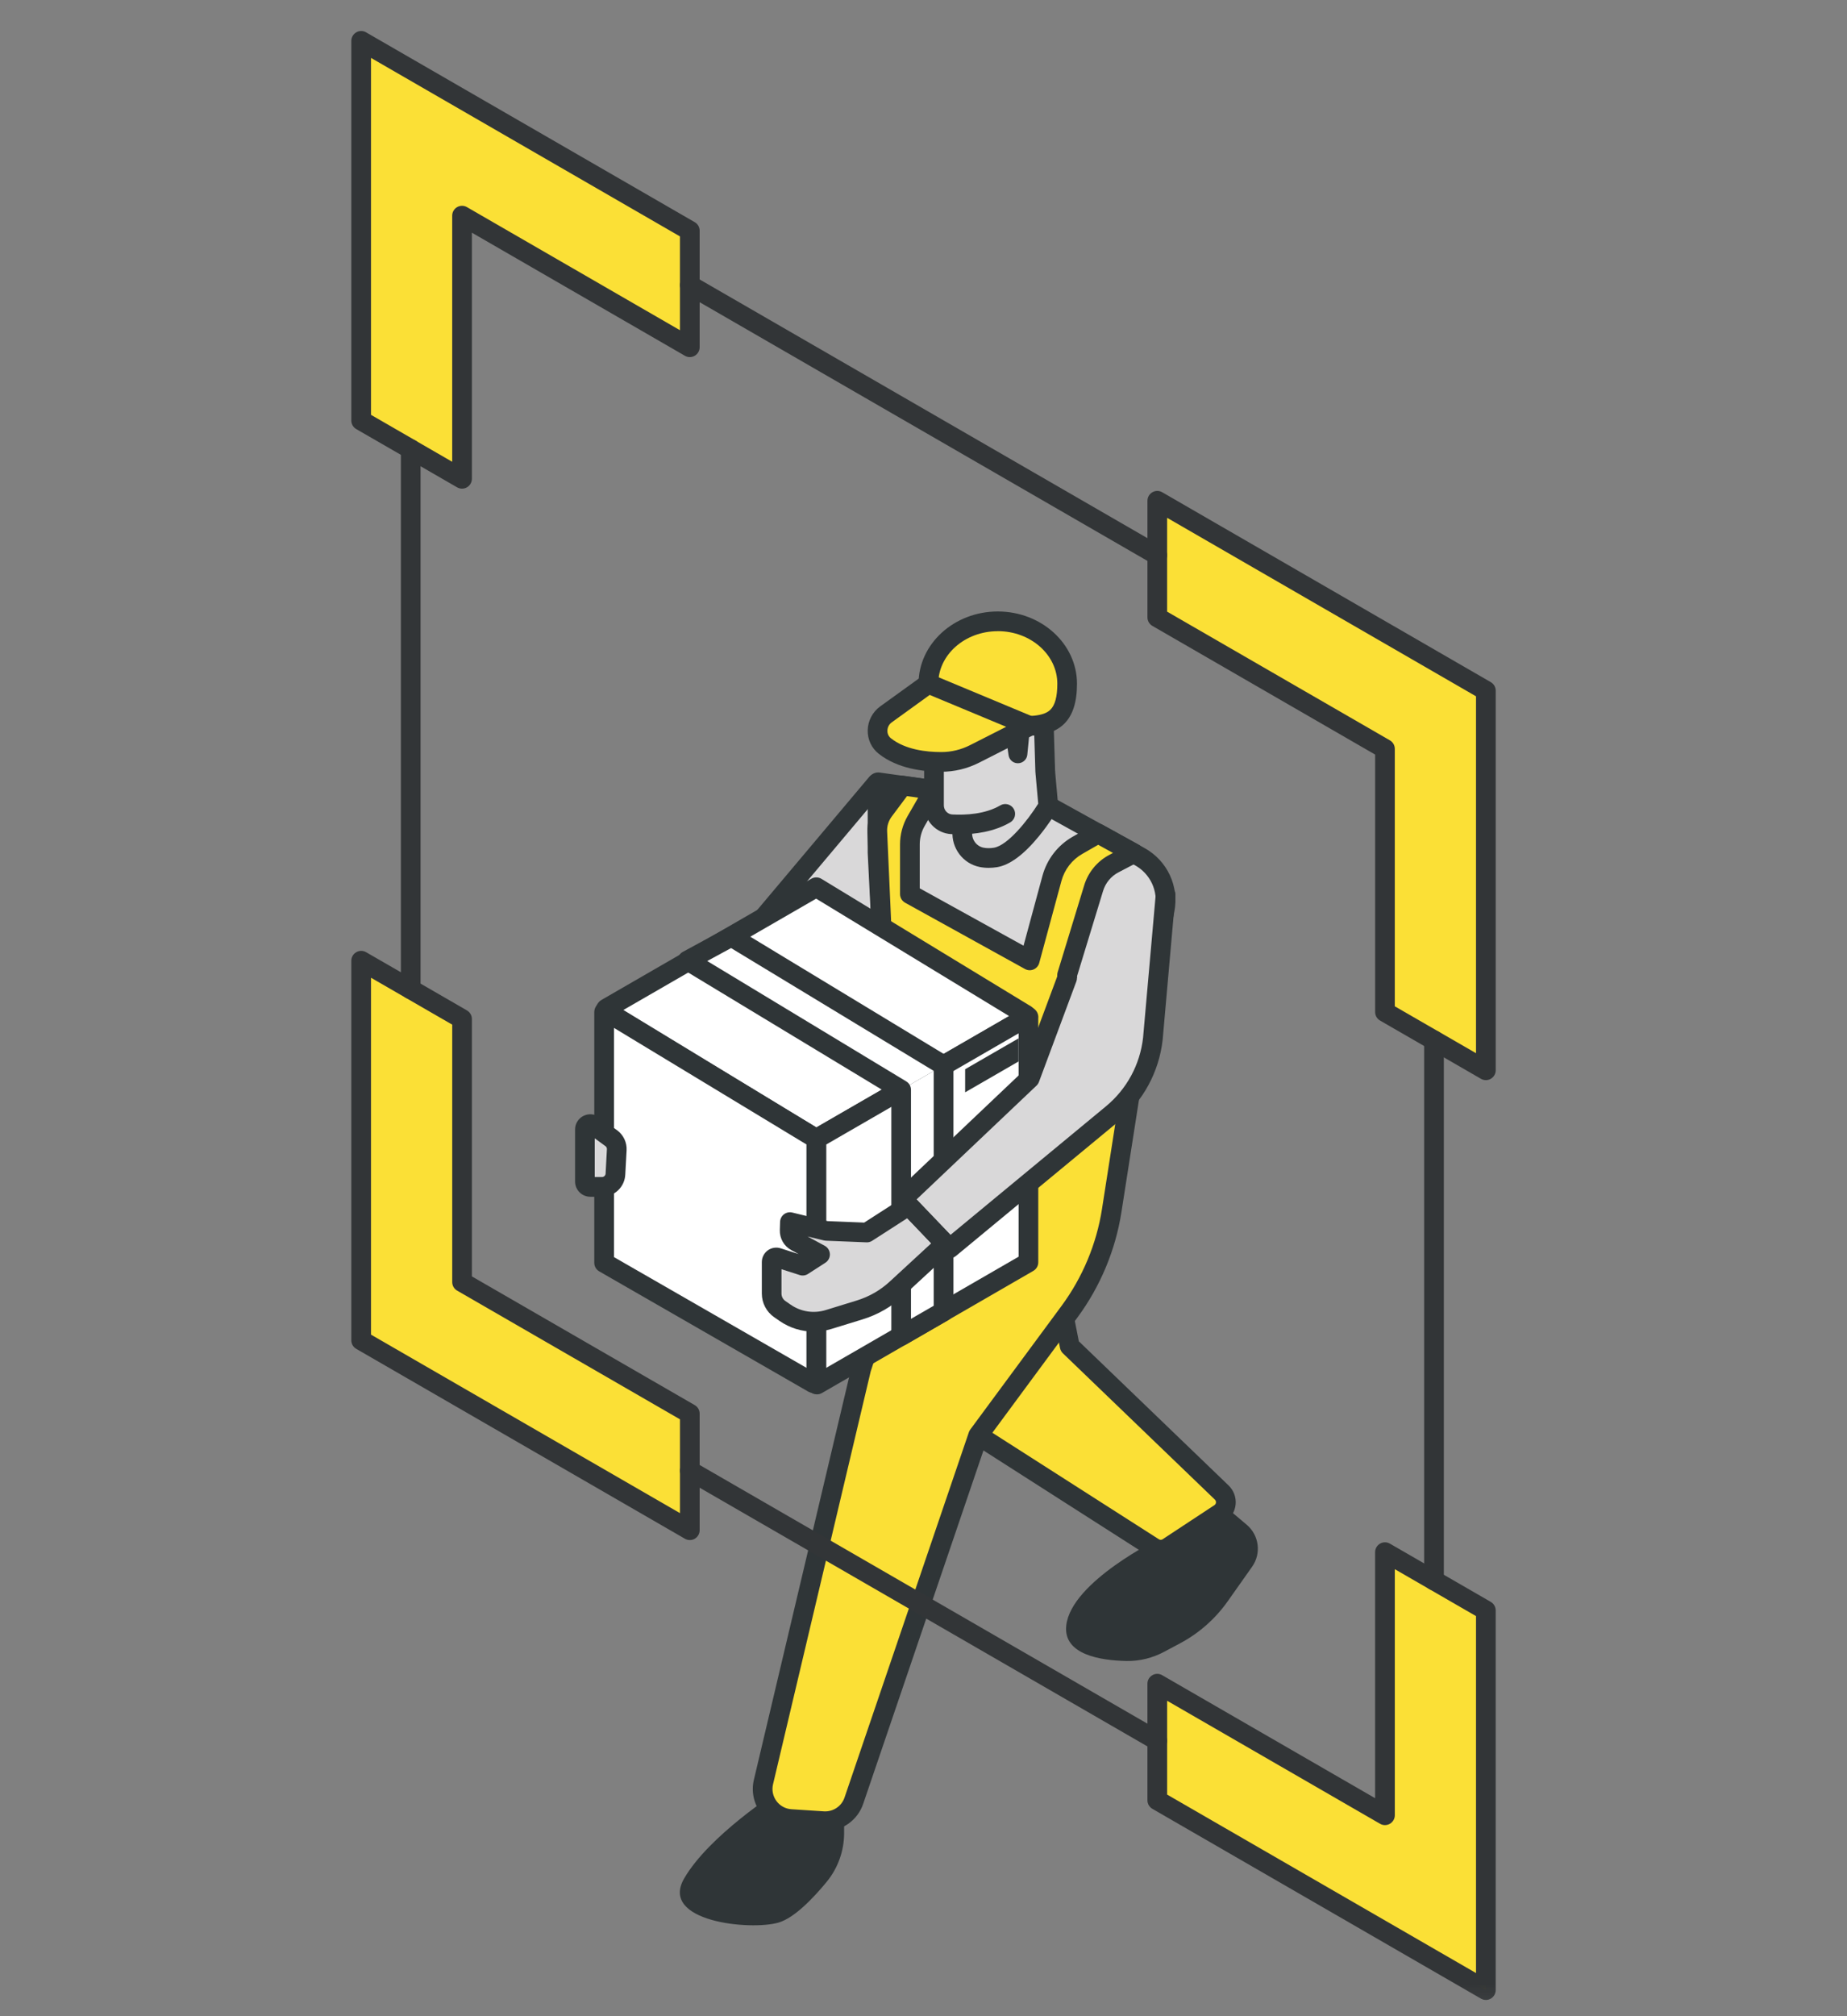 <svg xmlns="http://www.w3.org/2000/svg" fill="none" viewBox="0 0 88 96" height="96" width="88">
<rect x="0" y="0" width="88" height="96" fill="#808080" stroke="none"/>
<g id="Mitigates icon">
<g id="Clip path group">
<mask height="96" width="88" y="0" x="0" maskUnits="userSpaceOnUse" style="mask-type:luminance" id="mask0_2002_12898">
<g id="clippath">
<path fill="white" d="M87.362 0.851H0.638V95.851H87.362V0.851Z" id="Vector"></path>
</g>
</mask>
<g mask="url(#mask0_2002_12898)">
<g id="Group">
<path fill="#2F3537" d="M57.918 71.349L59.4 72.6C59.992 73.101 60.104 73.966 59.656 74.599L58.499 76.237C57.907 77.076 57.129 77.764 56.225 78.245L55.474 78.645C54.921 78.942 54.301 79.099 53.673 79.087C52.463 79.065 50.643 78.796 50.802 77.392C51.04 75.296 55.268 73.242 55.268 73.242L57.914 71.347L57.918 71.35V71.349Z" id="Vector_2"></path>
<path fill="#FBE036" d="M50.49 61.689L50.966 64.099L58.209 71.067C58.502 71.351 58.459 71.834 58.118 72.059L55.651 73.682C55.441 73.82 55.169 73.823 54.959 73.686L46.612 68.35L46.265 65.917L50.494 61.689H50.49Z" id="Vector_3"></path>
<path fill="#2F3537" d="M55.301 74.257C55.092 74.257 54.884 74.198 54.703 74.078L46.361 68.746C46.246 68.672 46.169 68.553 46.149 68.417L45.802 65.984C45.782 65.838 45.831 65.691 45.935 65.586L50.131 61.391C50.22 61.282 50.353 61.22 50.493 61.22H50.496C50.686 61.22 50.857 61.334 50.929 61.51C50.949 61.555 50.96 61.603 50.964 61.651L51.401 63.865L58.537 70.73C58.781 70.967 58.902 71.294 58.871 71.631C58.84 71.967 58.661 72.266 58.38 72.451L55.911 74.075C55.727 74.196 55.515 74.257 55.304 74.257H55.301ZM47.047 68.07L55.213 73.29C55.269 73.327 55.339 73.326 55.393 73.29L57.861 71.666C57.919 71.628 57.932 71.572 57.935 71.542C57.937 71.512 57.935 71.454 57.883 71.403L50.641 64.437C50.571 64.37 50.525 64.283 50.505 64.19L50.2 62.644L46.763 66.082L47.046 68.069L47.047 68.07Z" id="Vector_4"></path>
<path fill="#2F3537" d="M40.218 85.928V87.282C40.218 88.126 39.925 88.945 39.39 89.599C38.752 90.375 37.854 91.316 37.098 91.541C35.753 91.935 31.41 91.5 32.594 89.446C33.779 87.391 37.06 85.296 37.06 85.296L40.221 85.927H40.218V85.928Z" id="Vector_5"></path>
<path fill="#D9D8D9" d="M41.763 37.303L33.817 46.74L42.142 47.194L41.816 37.321C41.816 37.293 41.782 37.28 41.763 37.302" id="Vector_6"></path>
<path fill="#2F3537" d="M42.141 47.663C42.133 47.663 42.124 47.663 42.116 47.663L33.791 47.209C33.613 47.2 33.456 47.09 33.386 46.927C33.315 46.764 33.343 46.574 33.458 46.439L41.404 37.002C41.404 37.002 41.406 36.999 41.407 36.998C41.542 36.84 41.764 36.782 41.96 36.855C42.15 36.925 42.279 37.107 42.285 37.31L42.611 47.18C42.615 47.312 42.564 47.438 42.469 47.53C42.382 47.616 42.264 47.664 42.142 47.664L42.141 47.663ZM34.781 46.323L41.655 46.697L41.384 38.479L34.781 46.323Z" id="Vector_7"></path>
<path fill="#D9D8D9" d="M49.943 38.378L54.303 40.789C55.207 41.289 55.688 42.316 55.488 43.331L53.609 52.947L42.407 52.597L41.81 40.576V37.279C41.81 37.26 41.825 37.245 41.847 37.249L49.943 38.381V38.377V38.378Z" id="Vector_8"></path>
<path fill="#2F3537" d="M53.609 53.417C53.609 53.417 53.598 53.417 53.594 53.417L42.392 53.067C42.147 53.059 41.951 52.865 41.938 52.621L41.341 40.6C41.341 40.592 41.341 40.584 41.341 40.577V37.28C41.341 37.135 41.403 36.996 41.514 36.901C41.624 36.807 41.77 36.764 41.915 36.785L49.962 37.911C50.033 37.913 50.105 37.932 50.171 37.969L54.53 40.379C55.619 40.982 56.189 42.205 55.949 43.422L54.069 53.038C54.026 53.259 53.833 53.417 53.61 53.417H53.609ZM42.854 52.143L53.225 52.467L55.028 43.242C55.19 42.425 54.806 41.604 54.076 41.2L49.8 38.835L42.278 37.784V40.566L42.854 52.143Z" id="Vector_9"></path>
<path fill="#FBE036" d="M54.015 40.627L53.074 41.119C52.608 41.362 52.261 41.782 52.108 42.282L50.842 46.425V49.7L54.069 50.594L52.968 57.64C52.696 59.382 52.008 61.03 50.96 62.45L46.607 68.345L40.681 85.745C40.472 86.358 39.878 86.755 39.229 86.714L37.679 86.614C36.794 86.557 36.172 85.717 36.375 84.853L41.038 65.151L42.708 60.054L41.798 39.608C41.782 39.248 41.891 38.895 42.108 38.605L43.005 37.403L44.5 37.613L43.649 39.092C43.456 39.429 43.352 39.814 43.352 40.205V42.572L49.063 45.728L50.12 41.825C50.3 41.158 50.736 40.593 51.336 40.248L52.321 39.685L54.019 40.624L54.016 40.627H54.015Z" id="Vector_10"></path>
<path fill="#2F3537" d="M39.319 87.185C39.279 87.185 39.24 87.184 39.2 87.182L37.648 87.082C37.09 87.046 36.577 86.766 36.242 86.316C35.908 85.864 35.789 85.292 35.918 84.745L40.581 65.043C40.584 65.031 40.588 65.018 40.591 65.006L42.234 59.99L41.328 39.629C41.308 39.164 41.451 38.701 41.73 38.326L42.629 37.123C42.731 36.987 42.901 36.916 43.07 36.94L44.565 37.15C44.719 37.171 44.853 37.268 44.921 37.408C44.989 37.548 44.983 37.713 44.906 37.848L44.055 39.327C43.901 39.594 43.821 39.899 43.821 40.206V42.297L48.766 45.029L49.667 41.704C49.883 40.911 50.393 40.251 51.102 39.843L52.088 39.28C52.23 39.199 52.404 39.198 52.547 39.277L54.246 40.215C54.374 40.286 54.462 40.413 54.483 40.558C54.505 40.703 54.456 40.849 54.354 40.954C54.32 40.989 54.276 41.021 54.233 41.043L53.291 41.535C52.935 41.721 52.675 42.035 52.556 42.42L51.311 46.496V49.343L54.194 50.142C54.424 50.206 54.57 50.431 54.532 50.666L53.431 57.712C53.149 59.52 52.424 61.255 51.337 62.728L47.026 68.565L41.124 85.896C40.86 86.67 40.127 87.186 39.318 87.186L39.319 87.185ZM41.489 65.279L36.83 84.961C36.765 85.238 36.826 85.528 36.995 85.757C37.165 85.986 37.424 86.127 37.707 86.145L39.259 86.246C39.694 86.272 40.095 86.004 40.236 85.593L46.162 68.193C46.178 68.148 46.2 68.104 46.229 68.066L50.583 62.171C51.58 60.818 52.245 59.227 52.504 57.567L53.54 50.934L50.716 50.151C50.512 50.095 50.372 49.91 50.372 49.699V46.425C50.372 46.379 50.379 46.333 50.393 46.288L51.659 42.145C51.848 41.528 52.284 41.002 52.857 40.703L53.028 40.613L52.324 40.224L51.568 40.657C51.075 40.939 50.721 41.398 50.571 41.949L49.514 45.851C49.477 45.99 49.377 46.103 49.245 46.16C49.112 46.216 48.962 46.209 48.835 46.139L43.125 42.983C42.975 42.9 42.882 42.743 42.882 42.572V40.205C42.882 39.734 43.006 39.268 43.242 38.858L43.747 37.981L43.214 37.906L42.483 38.884C42.333 39.087 42.255 39.337 42.267 39.587L43.177 60.033C43.179 60.09 43.171 60.146 43.154 60.2L41.491 65.279H41.489Z" id="Vector_11"></path>
</g>
</g>
</g>
<path fill="white" d="M48.999 48.389L38.892 42.244L28.784 48.08L38.892 54.224L48.999 48.389Z" id="Vector_12"></path>
<g id="Clip path group_2">
<mask height="96" width="88" y="0" x="0" maskUnits="userSpaceOnUse" style="mask-type:luminance" id="mask1_2002_12898">
<g id="clippath-1">
<path fill="white" d="M87.362 0.851H0.638V95.851H87.362V0.851Z" id="Vector_13"></path>
</g>
</mask>
<g mask="url(#mask1_2002_12898)">
<g id="Group_2">
<path fill="#2F3537" d="M38.892 54.697C38.807 54.697 38.722 54.674 38.648 54.629L28.653 48.549C28.491 48.454 28.387 48.272 28.389 48.076C28.392 47.88 28.497 47.701 28.668 47.605L38.657 41.839C38.806 41.753 38.989 41.756 39.135 41.844L49.117 47.915C49.147 47.933 49.174 47.954 49.199 47.977C49.316 48.081 49.385 48.231 49.385 48.391C49.385 48.593 49.276 48.778 49.102 48.875L39.126 54.634C39.053 54.676 38.972 54.697 38.892 54.697ZM29.703 48.09L38.897 53.682L48.08 48.38L38.885 42.789L29.703 48.089V48.09ZM29.139 48.415L29.131 48.42C29.131 48.42 29.137 48.416 29.139 48.415ZM48.64 48.058C48.64 48.058 48.633 48.061 48.629 48.064L48.64 48.058ZM29.135 47.744L29.145 47.751C29.145 47.751 29.138 47.746 29.135 47.744Z" id="Vector_14"></path>
</g>
</g>
</g>
<path fill="white" d="M48.999 48.389V60.106L38.892 65.942V54.224L48.999 48.389Z" id="Vector_15"></path>
<g id="Clip path group_3">
<mask height="96" width="88" y="0" x="0" maskUnits="userSpaceOnUse" style="mask-type:luminance" id="mask2_2002_12898">
<g id="clippath-2">
<path fill="white" d="M87.362 0.851H0.638V95.851H87.362V0.851Z" id="Vector_16"></path>
</g>
</mask>
<g mask="url(#mask2_2002_12898)">
<g id="Group_3">
<path fill="#2F3537" d="M38.926 66.392C38.645 66.392 38.425 66.179 38.425 65.904V54.224C38.425 54.056 38.515 53.902 38.66 53.818L48.726 48.005C48.735 48 48.744 47.994 48.754 47.99C48.909 47.912 49.091 47.92 49.238 48.013C49.384 48.103 49.471 48.261 49.471 48.432C49.471 48.45 49.471 48.469 49.468 48.486V60.106C49.468 60.273 49.378 60.428 49.233 60.512L39.16 66.329C39.089 66.37 39.008 66.391 38.926 66.391V66.392ZM39.364 54.496V65.13L48.531 59.837V49.202L39.364 54.496Z" id="Vector_17"></path>
</g>
</g>
</g>
<path fill="#2F3537" d="M48.53 49.44V50.54L45.984 52.01V50.91L48.53 49.44Z" id="Vector_18"></path>
<path fill="white" d="M38.892 65.942L28.784 60.129V48.11L38.892 54.225V65.942Z" id="Vector_19"></path>
<g id="Clip path group_4">
<mask height="96" width="88" y="0" x="0" maskUnits="userSpaceOnUse" style="mask-type:luminance" id="mask3_2002_12898">
<g id="clippath-3">
<path fill="white" d="M87.362 0.851H0.638V95.851H87.362V0.851Z" id="Vector_20"></path>
</g>
</mask>
<g mask="url(#mask3_2002_12898)">
<g id="Group_4">
<path fill="#2F3537" d="M38.778 66.328C38.671 66.328 38.564 66.298 38.471 66.24C38.462 66.234 38.452 66.228 38.442 66.221L28.55 60.535C28.404 60.451 28.314 60.296 28.314 60.128V48.194C28.314 48.009 28.415 47.836 28.576 47.745C28.738 47.653 28.938 47.656 29.097 47.752L39.134 53.825C39.274 53.911 39.36 54.062 39.36 54.227V65.745C39.36 65.957 39.245 66.152 39.06 66.255C38.972 66.304 38.876 66.328 38.778 66.328ZM29.254 59.857L38.423 65.127V54.492L29.254 48.943V59.857Z" id="Vector_21"></path>
</g>
</g>
</g>
<path fill="white" d="M44.955 62.443V50.724L42.936 51.892V63.609L44.955 62.443Z" id="Vector_22"></path>
<path fill="white" d="M44.955 50.724L34.845 44.602L32.753 45.737L42.936 51.892L44.955 50.724Z" id="Vector_23"></path>
<path fill="#2F3537" d="M42.936 64.079C42.855 64.079 42.774 64.058 42.701 64.016C42.556 63.932 42.467 63.777 42.467 63.61V52.157L32.511 46.139C32.368 46.052 32.281 45.894 32.285 45.727C32.288 45.559 32.382 45.406 32.53 45.325L34.622 44.19C34.769 44.111 34.947 44.115 35.089 44.202L45.2 50.325C45.34 50.41 45.426 50.562 45.426 50.727V62.445C45.426 62.612 45.336 62.767 45.192 62.851L43.171 64.017C43.098 64.059 43.018 64.08 42.937 64.08L42.936 64.079ZM33.696 45.759L43.178 51.49C43.319 51.575 43.404 51.727 43.404 51.892V62.797L44.486 62.172V50.989L34.832 45.142L33.695 45.759H33.696Z" id="Vector_24"></path>
<g id="Clip path group_5">
<mask height="96" width="88" y="0" x="0" maskUnits="userSpaceOnUse" style="mask-type:luminance" id="mask4_2002_12898">
<g id="clippath-4">
<path fill="white" d="M87.362 0.851H0.638V95.851H87.362V0.851Z" id="Vector_25"></path>
</g>
</mask>
<g mask="url(#mask4_2002_12898)">
<g id="Group_5">
<path fill="#D9D8D9" d="M29.122 54.193L28.278 53.574C28.11 53.449 27.868 53.571 27.868 53.78V56.257C27.868 56.398 27.984 56.513 28.124 56.513H28.677C29.021 56.513 29.306 56.244 29.321 55.9L29.384 54.746C29.396 54.526 29.296 54.321 29.121 54.19V54.193H29.122Z" id="Vector_26"></path>
<path fill="#D9D8D9" d="M43.295 57.405L41.303 58.687L39.367 58.608L37.635 58.19L37.622 58.581C37.615 58.803 37.735 59.01 37.928 59.112L39.073 59.731L38.245 60.266L37.053 59.885C36.91 59.838 36.766 59.944 36.766 60.094V61.592C36.766 61.889 36.909 62.164 37.154 62.334L37.407 62.509C38.014 62.928 38.777 63.044 39.481 62.828L40.958 62.374C41.617 62.17 42.221 61.823 42.728 61.354L45.042 59.221L43.303 57.405H43.298H43.295Z" id="Vector_27"></path>
<path fill="#2F3537" d="M28.678 56.983H28.125C27.724 56.983 27.399 56.657 27.399 56.257V53.78C27.399 53.505 27.552 53.257 27.798 53.133C28.045 53.009 28.335 53.033 28.557 53.198L29.359 53.786C29.375 53.795 29.39 53.805 29.404 53.816C29.707 54.043 29.875 54.401 29.854 54.775L29.791 55.927C29.764 56.517 29.276 56.984 28.678 56.984V56.983ZM28.337 56.044H28.678C28.773 56.044 28.85 55.971 28.854 55.879L28.916 54.721C28.92 54.669 28.899 54.62 28.862 54.584C28.856 54.58 28.85 54.575 28.845 54.572L28.337 54.2V56.045V56.044ZM28 53.952C28 53.952 28 53.952 28.002 53.952H28Z" id="Vector_28"></path>
<path fill="#D9D8D9" d="M55.666 42.986L54.926 49.459C54.767 50.86 54.069 52.146 52.981 53.042L45.244 59.438L43.002 57.092L49.335 51.063L50.579 47.266L55.264 42.732C55.452 42.614 55.693 42.763 55.668 42.982V42.986H55.666Z" id="Vector_29"></path>
<path fill="#2F3537" d="M45.246 59.91C45.122 59.91 44.999 59.861 44.907 59.765L42.665 57.419C42.579 57.33 42.532 57.209 42.535 57.084C42.539 56.959 42.591 56.84 42.681 56.755L48.66 51.085L50.405 46.402C50.495 46.16 50.766 46.036 51.008 46.127C51.25 46.218 51.374 46.487 51.283 46.73L49.501 51.514C49.476 51.581 49.436 51.642 49.384 51.691L43.668 57.111L45.284 58.8L52.684 52.684C53.683 51.86 54.313 50.7 54.461 49.414L55.067 42.559C55.09 42.301 55.317 42.11 55.575 42.134C55.834 42.157 56.024 42.384 56.001 42.642L55.395 49.503C55.395 49.503 55.395 49.511 55.394 49.514C55.219 51.044 54.469 52.427 53.281 53.407L45.544 59.803C45.457 59.874 45.351 59.911 45.245 59.911L45.246 59.91Z" id="Vector_30"></path>
<path fill="#2F3537" d="M38.768 63.404C38.193 63.404 37.627 63.231 37.141 62.895L36.887 62.719C36.518 62.464 36.297 62.042 36.297 61.592V60.094C36.297 59.873 36.403 59.664 36.581 59.535C36.759 59.407 36.99 59.37 37.199 59.439L38.051 59.712L37.706 59.525C37.356 59.339 37.143 58.971 37.155 58.568L37.167 58.176C37.172 58.035 37.24 57.903 37.351 57.818C37.464 57.732 37.608 57.702 37.746 57.734L39.433 58.143L41.175 58.213L43.043 57.011C43.119 56.962 43.207 56.936 43.297 56.936H43.302C43.43 56.936 43.552 56.988 43.641 57.08L45.379 58.897C45.466 58.988 45.514 59.11 45.509 59.236C45.506 59.362 45.451 59.481 45.358 59.566L43.044 61.699C42.483 62.218 41.827 62.597 41.094 62.822L39.617 63.276C39.338 63.361 39.051 63.404 38.767 63.404H38.768ZM37.234 60.435V61.592C37.234 61.736 37.303 61.866 37.42 61.947L37.672 62.122C38.161 62.46 38.77 62.553 39.341 62.378L40.816 61.924C41.414 61.74 41.948 61.433 42.406 61.008L44.369 59.199L43.226 58.004L41.555 59.079C41.474 59.132 41.379 59.158 41.282 59.153L39.346 59.075C39.315 59.073 39.284 59.069 39.255 59.062L38.477 58.874L39.294 59.317C39.44 59.395 39.533 59.545 39.54 59.712C39.547 59.878 39.465 60.034 39.326 60.123L38.497 60.658C38.379 60.734 38.233 60.754 38.1 60.71L37.233 60.433L37.234 60.435ZM36.91 60.332C36.91 60.332 36.911 60.332 36.912 60.332H36.91Z" id="Vector_31"></path>
<path fill="#D9D8D9" d="M49.691 35.526L49.947 38.378C49.947 38.378 48.593 40.646 47.424 40.828C47.173 40.869 46.955 40.858 46.767 40.821C46.201 40.708 45.813 40.183 45.85 39.607L45.997 37.315L49.691 35.523V35.526Z" id="Vector_32"></path>
<path fill="#2F3537" d="M47.105 41.322C46.958 41.322 46.814 41.309 46.674 41.28C45.885 41.123 45.328 40.391 45.382 39.576L45.529 37.284C45.539 37.116 45.64 36.966 45.792 36.892L49.486 35.1C49.632 35.029 49.802 35.038 49.94 35.125C50.07 35.206 50.151 35.344 50.16 35.497L50.414 38.336C50.423 38.435 50.401 38.534 50.35 38.618C50.335 38.642 49.988 39.222 49.486 39.832C48.767 40.706 48.097 41.197 47.495 41.291C47.364 41.312 47.234 41.322 47.105 41.322ZM46.448 37.618L46.318 39.638C46.295 39.985 46.527 40.295 46.857 40.361C47.01 40.392 47.175 40.393 47.347 40.365C48.006 40.262 48.958 39.075 49.466 38.266L49.284 36.242L46.448 37.618Z" id="Vector_33"></path>
<path fill="#D9D8D9" d="M44.495 34.486V38.344C44.495 38.823 44.867 39.223 45.343 39.248C46.394 39.303 48.139 39.153 48.883 37.721L49.686 36.167V33.168H45.883L44.494 34.484L44.495 34.486Z" id="Vector_34"></path>
<path fill="#2F3537" d="M47.658 33.168L48.052 35.954C48.086 36.208 48.324 36.38 48.574 36.335C48.774 36.301 48.928 36.135 48.946 35.935L49.058 34.791L49.687 34.571V33.167H47.658V33.168Z" id="Vector_35"></path>
<path fill="#2F3537" d="M45.703 39.726C45.569 39.726 45.442 39.723 45.323 39.716C44.598 39.679 44.03 39.076 44.03 38.344V34.486C44.03 34.357 44.083 34.234 44.177 34.145L45.566 32.829C45.654 32.746 45.769 32.701 45.889 32.701H49.692C49.946 32.701 50.153 32.902 50.161 33.156L50.27 36.737C50.278 36.996 50.074 37.212 49.815 37.22C49.553 37.228 49.339 37.025 49.331 36.765L49.236 33.639H46.076L44.969 34.688V38.345C44.969 38.578 45.146 38.769 45.371 38.781C46.019 38.815 46.941 38.767 47.658 38.348C47.882 38.217 48.169 38.292 48.3 38.515C48.431 38.738 48.355 39.026 48.132 39.157C47.355 39.611 46.436 39.728 45.701 39.728L45.703 39.726Z" id="Vector_36"></path>
<path fill="#FBE036" d="M44.233 32.556C44.233 34.198 45.712 34.557 47.538 34.557C49.365 34.557 50.844 34.886 50.844 32.556C50.844 30.915 49.365 29.585 47.538 29.585C45.712 29.585 44.233 30.913 44.233 32.556Z" id="Vector_37"></path>
<path fill="#2F3537" d="M48.669 35.042C48.494 35.042 48.316 35.038 48.135 35.034C47.941 35.029 47.742 35.026 47.539 35.026C46.507 35.026 43.764 35.026 43.764 32.555C43.764 30.659 45.457 29.115 47.539 29.115C49.62 29.115 51.313 30.658 51.313 32.555C51.313 33.437 51.112 34.062 50.699 34.468C50.191 34.965 49.465 35.042 48.669 35.042ZM47.539 30.054C45.974 30.054 44.703 31.176 44.703 32.555C44.703 33.352 45.046 34.087 47.539 34.087C47.749 34.087 47.954 34.092 48.154 34.096C48.986 34.112 49.705 34.127 50.042 33.796C50.267 33.577 50.376 33.171 50.376 32.554C50.376 31.174 49.103 30.052 47.54 30.052L47.539 30.054Z" id="Vector_38"></path>
<path fill="#FBE036" d="M44.233 32.556L42.212 34.014C41.706 34.38 41.669 35.14 42.159 35.524C42.947 36.147 44.057 36.277 44.845 36.277C45.399 36.277 45.939 36.147 46.434 35.896L49.057 34.564L44.231 32.553V32.556H44.233Z" id="Vector_39"></path>
<path fill="#2F3537" d="M44.846 36.746C43.981 36.746 42.763 36.598 41.869 35.892C41.526 35.623 41.334 35.215 41.342 34.772C41.351 34.322 41.574 33.896 41.938 33.634L43.921 32.204C43.937 32.189 43.954 32.176 43.973 32.164C44.104 32.077 44.269 32.061 44.413 32.121L49.239 34.132C49.409 34.202 49.52 34.364 49.527 34.547C49.534 34.73 49.434 34.9 49.271 34.983L46.648 36.315C46.081 36.602 45.475 36.747 44.847 36.747L44.846 36.746ZM44.297 33.087L42.488 34.394C42.359 34.486 42.284 34.63 42.281 34.791C42.279 34.876 42.299 35.036 42.449 35.154C43.134 35.695 44.13 35.809 44.846 35.809C45.326 35.809 45.789 35.697 46.222 35.478L47.939 34.606L44.296 33.089L44.297 33.087Z" id="Vector_40"></path>
</g>
</g>
</g>
<path fill="#FBE036" d="M70.793 88.802V94.757L55.138 85.719V80.167L65.987 86.432V73.904L70.793 76.678V88.802Z" id="Vector_41"></path>
<path fill="#FBE036" d="M70.793 38.835V50.96L65.987 48.185V35.658L55.138 29.393V23.843L70.793 32.884V38.835Z" id="Vector_42"></path>
<path fill="#FBE036" d="M32.866 70.024V72.86L17.207 63.819V45.743L22.015 48.517V61.045L32.866 67.308V70.024Z" id="Vector_43"></path>
<path fill="#FBE036" d="M32.866 13.576V16.534L22.015 10.267V22.799L19.569 21.388V21.385L17.207 20.024V1.946L32.866 10.984V13.576Z" id="Vector_44"></path>
<g id="Clip path group_6">
<mask height="96" width="88" y="0" x="0" maskUnits="userSpaceOnUse" style="mask-type:luminance" id="mask5_2002_12898">
<g id="clippath-5">
<path fill="white" d="M87.362 0.851H0.638V95.851H87.362V0.851Z" id="Vector_45"></path>
</g>
</mask>
<g mask="url(#mask5_2002_12898)">
<g id="Group_6">
<path fill="#323537" d="M22.015 23.267C21.934 23.267 21.853 23.247 21.78 23.205L19.334 21.794C19.32 21.786 19.306 21.776 19.292 21.767L16.974 20.431C16.828 20.347 16.739 20.193 16.739 20.025V1.946C16.739 1.778 16.829 1.624 16.974 1.54C17.119 1.455 17.298 1.455 17.442 1.54L33.1 10.578C33.246 10.662 33.335 10.817 33.335 10.984V16.534C33.335 16.701 33.245 16.856 33.1 16.94C32.955 17.024 32.776 17.024 32.632 16.94L22.483 11.079V22.798C22.483 22.965 22.393 23.12 22.249 23.204C22.176 23.246 22.095 23.266 22.015 23.266V23.267ZM19.845 21.006L21.545 21.987V10.268C21.545 10.101 21.634 9.946 21.779 9.862C21.925 9.778 22.103 9.778 22.248 9.862L32.396 15.723V11.256L17.677 2.758V19.753L19.803 20.979C19.818 20.988 19.833 20.997 19.846 21.006H19.845Z" id="Vector_46"></path>
<path fill="#323537" d="M70.793 95.226C70.712 95.226 70.632 95.205 70.559 95.163L54.903 86.125C54.758 86.041 54.669 85.886 54.669 85.719V80.169C54.669 80.001 54.759 79.847 54.903 79.763C55.049 79.678 55.227 79.678 55.372 79.763L65.517 85.62V73.905C65.517 73.738 65.607 73.583 65.751 73.499C65.897 73.415 66.076 73.415 66.22 73.499L68.557 74.847L71.028 76.273C71.173 76.358 71.262 76.512 71.262 76.68V94.758C71.262 94.925 71.172 95.08 71.028 95.164C70.955 95.206 70.874 95.227 70.793 95.227V95.226ZM55.608 85.448L70.324 93.945V76.949L66.456 74.716V86.432C66.456 86.599 66.366 86.754 66.221 86.838C66.076 86.922 65.897 86.922 65.752 86.838L55.608 80.981V85.448Z" id="Vector_47"></path>
</g>
</g>
</g>
<path fill="#323537" d="M32.866 73.328C32.785 73.328 32.704 73.308 32.632 73.266L16.974 64.225C16.828 64.141 16.739 63.986 16.739 63.819V45.744C16.739 45.577 16.829 45.422 16.974 45.338C17.119 45.254 17.298 45.254 17.442 45.338L19.803 46.699L22.249 48.111C22.393 48.196 22.483 48.35 22.483 48.517V60.775L33.1 66.903C33.246 66.987 33.335 67.142 33.335 67.309V72.861C33.335 73.028 33.245 73.183 33.1 73.267C33.028 73.309 32.947 73.329 32.866 73.329V73.328ZM17.677 63.548L32.397 72.047V67.58L21.78 61.452C21.634 61.368 21.546 61.213 21.546 61.046V48.788L17.677 46.555V63.548Z" id="Vector_48"></path>
<path fill="#323537" d="M70.793 51.429C70.712 51.429 70.631 51.408 70.559 51.366L65.752 48.593C65.607 48.508 65.518 48.354 65.518 48.187V35.929L54.904 29.801C54.759 29.717 54.67 29.562 54.67 29.395V23.844C54.67 23.677 54.76 23.522 54.904 23.438C55.05 23.354 55.228 23.354 55.373 23.438L71.028 32.48C71.174 32.564 71.263 32.719 71.263 32.886V50.961C71.263 51.128 71.173 51.283 71.028 51.367C70.956 51.409 70.875 51.43 70.794 51.43L70.793 51.429ZM66.455 47.915L70.324 50.147V33.154L55.607 24.655V29.123L66.221 35.251C66.367 35.335 66.455 35.49 66.455 35.657V47.913V47.915Z" id="Vector_49"></path>
<path fill="#323537" d="M55.138 26.904C55.058 26.904 54.977 26.884 54.903 26.842L32.631 13.983C32.407 13.853 32.33 13.566 32.46 13.342C32.589 13.118 32.876 13.041 33.1 13.17L55.372 26.03C55.596 26.159 55.673 26.446 55.544 26.67C55.457 26.82 55.299 26.904 55.136 26.904H55.138Z" id="Vector_50"></path>
<path fill="#323537" d="M55.138 83.352C55.058 83.352 54.977 83.331 54.903 83.289L32.631 70.43C32.407 70.3 32.33 70.013 32.46 69.789C32.589 69.565 32.876 69.488 33.1 69.618L55.372 82.477C55.596 82.607 55.673 82.893 55.544 83.117C55.457 83.267 55.299 83.352 55.136 83.352H55.138Z" id="Vector_51"></path>
<path fill="#323537" d="M19.569 47.572C19.309 47.572 19.1 47.362 19.1 47.103V21.385C19.1 21.125 19.31 20.916 19.569 20.916C19.827 20.916 20.037 21.127 20.037 21.385V47.103C20.037 47.363 19.827 47.572 19.569 47.572Z" id="Vector_52"></path>
<path fill="#323537" d="M68.322 75.721C68.063 75.721 67.853 75.51 67.853 75.252V49.533C67.853 49.274 68.064 49.065 68.322 49.065C68.58 49.065 68.791 49.275 68.791 49.533V75.252C68.791 75.511 68.58 75.721 68.322 75.721Z" id="Vector_53"></path>
</g>
</svg>
